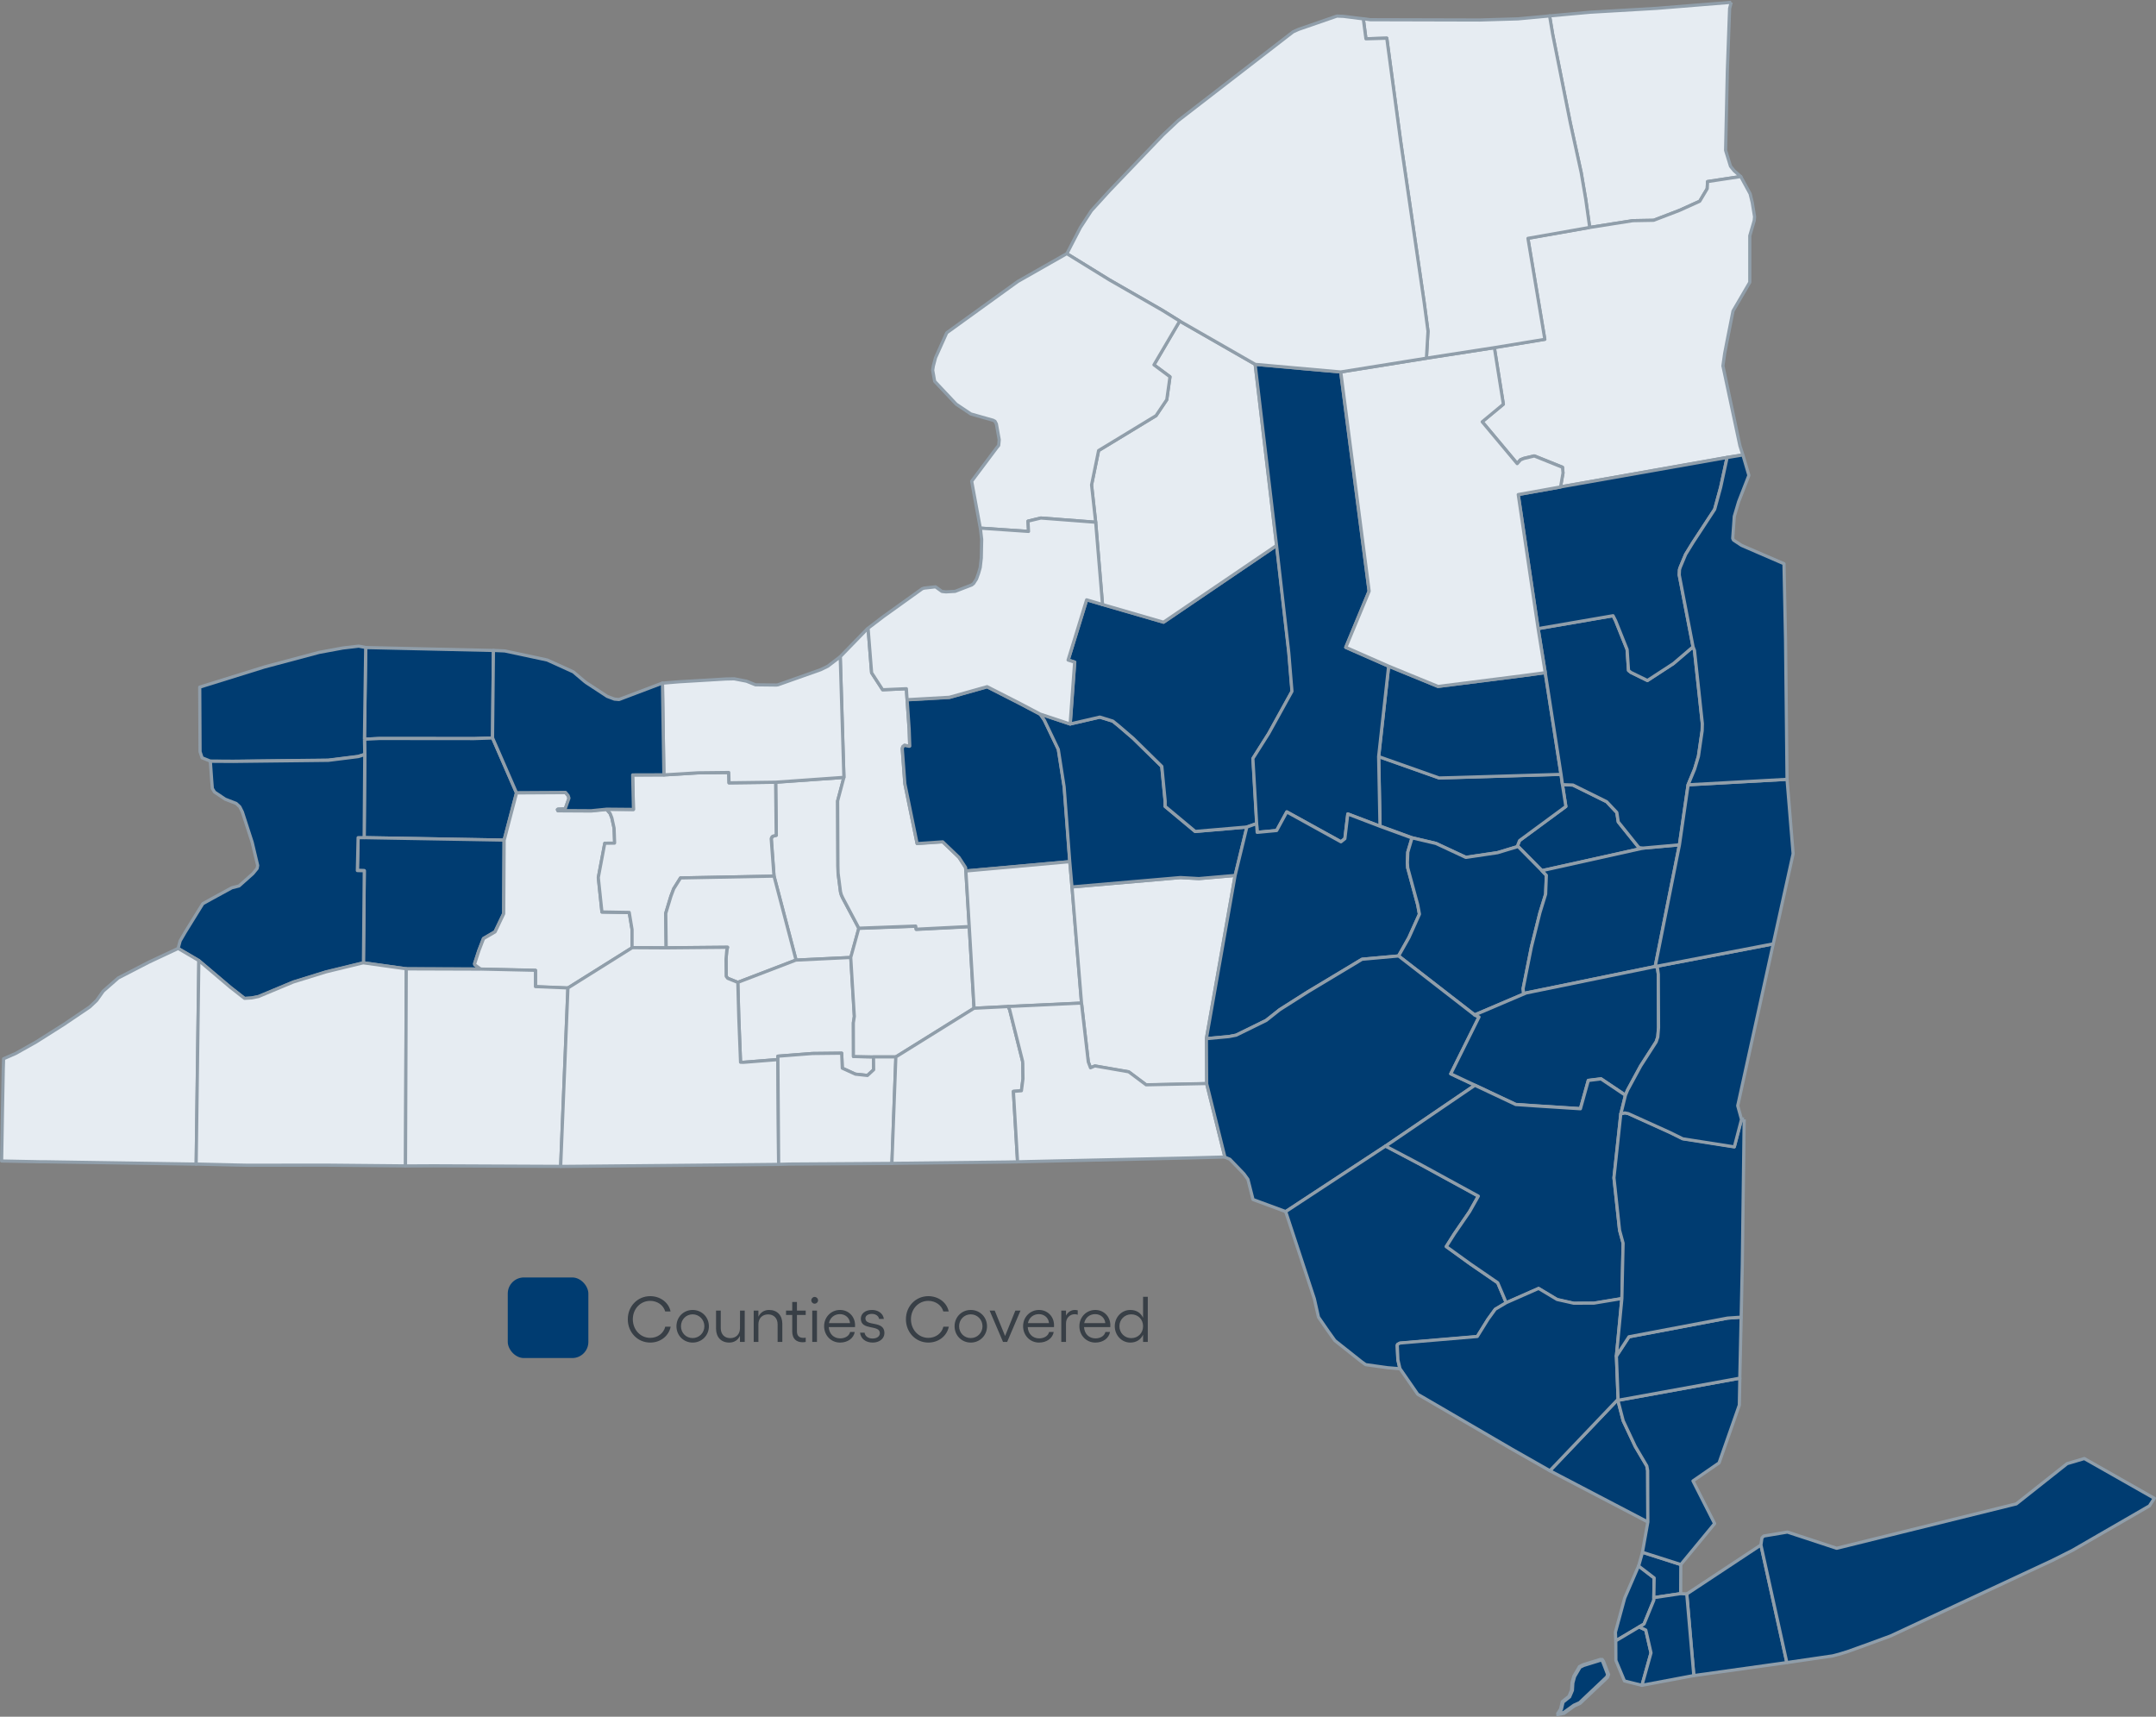 <?xml version="1.0" encoding="UTF-8"?> <svg xmlns="http://www.w3.org/2000/svg" width="535" height="426" viewBox="0 0 535 426" fill="none"><rect x="0" y="0" width="535" height="426" fill="#808080" stroke="none"/><g clip-path="url(#clip0_6807_10032)"><path d="M429.592 0.575L429.194 2.12L428.632 17.575L428.2 37.301L429.416 41.256L430.306 42.356L431.955 43.807L423.718 45.059L423.637 46.814L421.776 49.938L416.722 52.219L410.345 54.664L405.186 54.758L394.468 56.443L393.486 49.481L392.351 42.824L389.66 30.527L385.284 8.543L384.512 3.945L394.574 3.032L411.047 2.073L429.58 0.575" fill="#E6ECF2"></path><path d="M429.592 0.575L429.194 2.12L428.632 17.575L428.2 37.301L429.416 41.256L430.305 42.356L431.955 43.807L423.718 45.059L423.637 46.814L421.776 49.938L416.722 52.219L410.345 54.664L405.186 54.758L394.468 56.443L393.486 49.481L392.351 42.824L389.66 30.527L385.284 8.543L384.512 3.945L394.574 3.032L411.047 2.073L429.58 0.575" stroke="#909EAA" stroke-width="0.79" stroke-linejoin="round"></path><path d="M394.468 56.443L405.185 54.758L410.345 54.664L416.721 52.219L421.776 49.938L423.636 46.814L423.718 45.059L431.955 43.807L434.283 48.077L434.81 50.242L435.371 53.67L435.395 53.717L435.301 54.734L434.201 58.502V70.05L430.036 77.187L428.538 84.745L427.965 87.728L427.532 90.806L427.614 91.157L431.756 110.637L432.481 112.872L428.55 113.504L387.226 120.804L387.834 117.341L387.705 115.925L380.709 113.118L378.146 113.726L377.281 114.077L376.462 115.013L367.78 104.635L373.034 100.283L370.799 86.243L383.318 84.183L379.129 59.122L394.445 56.419" fill="#E6ECF2"></path><path d="M394.468 56.443L405.185 54.758L410.345 54.664L416.721 52.219L421.776 49.938L423.636 46.814L423.718 45.059L431.955 43.807L434.283 48.077L434.81 50.242L435.371 53.67L435.395 53.717L435.301 54.734L434.201 58.502V70.05L430.036 77.187L428.538 84.745L427.965 87.728L427.532 90.806L427.614 91.157L431.756 110.637L432.481 112.872L428.55 113.504L387.226 120.804L387.834 117.341L387.705 115.925L380.709 113.117L378.146 113.726L377.281 114.077L376.462 115.013L367.78 104.635L373.034 100.283L370.799 86.243L383.318 84.183L379.129 59.122L394.445 56.419" stroke="#909EAA" stroke-width="0.79" stroke-linejoin="round"></path><path d="M122.221 183.13L117.669 183.282L94.152 183.259L90.443 183.435L90.759 160.69L122.443 161.415L122.221 183.142" fill="#003C71"></path><path d="M122.221 183.13L117.669 183.282L94.152 183.259L90.443 183.435L90.759 160.69L122.443 161.415L122.221 183.142" stroke="#909EAA" stroke-width="0.79" stroke-linejoin="round"></path><path d="M122.22 183.13L128.152 196.76L125.087 208.472L90.373 207.864L90.525 187.19L90.455 183.434L94.164 183.259L117.681 183.282L122.232 183.13" fill="#003C71"></path><path d="M122.22 183.13L128.152 196.76L125.087 208.472L90.373 207.864L90.525 187.19L90.455 183.434L94.164 183.259L117.681 183.282L122.232 183.13" stroke="#909EAA" stroke-width="0.79" stroke-linejoin="round"></path><path d="M90.362 207.864L125.075 208.472L124.97 226.701L122.829 231.194L119.963 232.867L118.804 235.874L117.763 239.08L117.798 239.372L119.284 240.46L100.81 240.402L90.186 238.916L90.397 216.031L88.677 215.984L88.864 207.829H90.362" fill="#003C71"></path><path d="M90.362 207.864L125.075 208.472L124.97 226.701L122.829 231.194L119.963 232.867L118.804 235.874L117.763 239.08L117.798 239.372L119.284 240.46L100.81 240.402L90.186 238.916L90.397 216.031L88.677 215.984L88.864 207.829H90.362" stroke="#909EAA" stroke-width="0.79" stroke-linejoin="round"></path><path d="M128.152 196.761L140.332 196.691L140.976 197.475L141.186 198.118L140.32 200.575L140.215 200.762L138.437 200.832L138.32 200.938L138.437 201.207L146.697 201.254L150.546 200.868L151.412 201.897L151.833 202.974L152.395 205.536L152.523 209.139L152.5 209.256L150.078 209.28L148.475 217.797L149.376 226.338L156.15 226.455L156.864 230.714V235.195L140.929 245.187L132.891 244.86V240.811L119.307 240.507L117.821 239.419L117.786 239.127L118.827 235.921L119.986 232.914L122.852 231.241L124.993 226.748L125.099 208.519L128.164 196.808" fill="#E6ECF2"></path><path d="M128.152 196.761L140.332 196.691L140.976 197.475L141.186 198.118L140.32 200.575L140.215 200.762L138.437 200.832L138.32 200.938L138.437 201.207L146.697 201.254L150.546 200.868L151.412 201.897L151.833 202.974L152.395 205.536L152.523 209.139L152.5 209.256L150.078 209.28L148.475 217.797L149.376 226.338L156.15 226.455L156.864 230.714V235.195L140.929 245.187L132.891 244.86V240.811L119.307 240.507L117.821 239.419L117.786 239.127L118.827 235.921L119.986 232.914L122.852 231.241L124.993 226.748L125.099 208.519L128.164 196.808" stroke="#909EAA" stroke-width="0.79" stroke-linejoin="round"></path><path d="M387.718 194.713L390.315 194.806L398.68 198.937L401.208 201.628L401.559 203.944L406.449 210.04L406.847 210.367L407.725 210.461L382.616 216.054L376.673 210.028L376.591 209.759L377.059 208.577L388.548 200.118L387.706 194.713" fill="#003C71"></path><path d="M387.718 194.713L390.315 194.806L398.68 198.937L401.208 201.628L401.559 203.944L406.449 210.04L406.847 210.367L407.725 210.461L382.616 216.054L376.673 210.028L376.591 209.759L377.059 208.577L388.548 200.118L387.706 194.713" stroke="#909EAA" stroke-width="0.79" stroke-linejoin="round"></path><path d="M387.354 192.163L387.717 194.725L388.559 200.13L377.07 208.589L376.602 209.771L376.684 210.04L371.606 211.573L363.744 212.743L356.326 209.28L350.394 207.888L342.461 204.986L342.122 187.728L357.121 193.028L360.748 192.935L387.366 192.139" fill="#003C71"></path><path d="M387.354 192.163L387.717 194.725L388.559 200.13L377.07 208.589L376.602 209.771L376.684 210.04L371.606 211.573L363.744 212.743L356.326 209.28L350.394 207.888L342.461 204.986L342.122 187.728L357.121 193.028L360.748 192.935L387.366 192.139" stroke="#909EAA" stroke-width="0.79" stroke-linejoin="round"></path><path d="M344.591 165.312L356.829 170.331L377.784 167.675L383.435 166.914L387.354 192.163L360.737 192.959L357.11 193.052L342.11 187.752L344.591 165.312Z" fill="#003C71" stroke="#909EAA" stroke-width="0.79" stroke-linejoin="round"></path><path d="M209.42 192.899L207.853 198.808L207.923 214.919L207.97 216.721L208.566 221.354L208.765 222.091L209.128 222.887L213.129 230.398L211.14 237.605L197.545 238.26L192.081 217.434L191.402 208.109L191.59 207.688L191.788 207.524L192.643 207.279L192.502 194.116L209.455 192.911" fill="#E6ECF2"></path><path d="M209.42 192.899L207.853 198.808L207.923 214.919L207.97 216.721L208.566 221.354L208.765 222.091L209.128 222.887L213.129 230.398L211.14 237.605L197.545 238.26L192.081 217.434L191.402 208.109L191.59 207.688L191.788 207.524L192.643 207.279L192.502 194.116L209.455 192.911" stroke="#909EAA" stroke-width="0.79" stroke-linejoin="round"></path><path d="M192.468 194.105L192.608 207.267L191.754 207.513L191.555 207.677L191.368 208.098L192.058 217.423L168.845 217.867L167.16 220.558L166.47 222.395L165.183 226.654L165.288 235.207L156.841 235.16V230.679L156.139 226.42L149.365 226.303L148.464 217.762L150.067 209.244L152.489 209.221L152.512 209.104L152.383 205.5L151.822 202.938L151.401 201.862L150.535 200.832L157.18 200.891L156.981 192.326L164.727 192.303L173.186 191.788L180.826 191.706L180.896 194.268L192.444 194.116" fill="#E6ECF2"></path><path d="M192.468 194.105L192.608 207.267L191.754 207.513L191.555 207.677L191.368 208.098L192.058 217.423L168.845 217.867L167.16 220.558L166.47 222.395L165.183 226.654L165.288 235.207L156.841 235.16V230.679L156.139 226.42L149.365 226.303L148.464 217.762L150.067 209.244L152.489 209.221L152.512 209.104L152.383 205.5L151.822 202.938L151.401 201.862L150.535 200.832L157.18 200.891L156.981 192.326L164.727 192.303L173.186 191.788L180.826 191.706L180.896 194.268L192.444 194.116" stroke="#909EAA" stroke-width="0.79" stroke-linejoin="round"></path><path d="M192.07 217.411L197.534 238.237L183.096 243.771L180.581 242.754L180.206 242.25L180.171 237.968L180.359 235.815L180.546 235.055L165.312 235.195L165.207 226.643L166.494 222.384L167.184 220.547L168.869 217.856L192.082 217.411" fill="#E6ECF2"></path><path d="M192.07 217.411L197.534 238.237L183.096 243.771L180.581 242.754L180.206 242.25L180.171 237.968L180.359 235.815L180.546 235.055L165.312 235.195L165.207 226.643L166.494 222.384L167.184 220.547L168.869 217.856L192.082 217.411" stroke="#909EAA" stroke-width="0.79" stroke-linejoin="round"></path><path d="M197.533 238.249L211.129 237.594L211.515 244.041L212.018 252.231L211.772 253.845L211.796 262.176L216.757 262.269L216.792 265.452L215.247 266.879L212.264 266.551L209.011 265.065L208.859 261.345L201.582 261.427L193.017 262.094V262.924L184.5 263.603H183.763L183.33 252.617L183.084 243.771L197.522 238.237" fill="#E6ECF2"></path><path d="M197.533 238.249L211.129 237.594L211.515 244.041L212.018 252.231L211.772 253.845L211.796 262.176L216.757 262.269L216.792 265.452L215.247 266.879L212.264 266.551L209.011 265.065L208.859 261.345L201.582 261.427L193.017 262.094V262.924L184.5 263.603H183.763L183.33 252.617L183.084 243.771L197.522 238.237" stroke="#909EAA" stroke-width="0.79" stroke-linejoin="round"></path><path d="M213.118 230.375L227.228 229.849L227.345 230.633L240.508 229.966L241.701 250.195L222.302 262.269H216.733L211.772 262.164L211.749 253.834L211.995 252.219L211.492 244.029L211.105 237.582L213.094 230.375" fill="#E6ECF2"></path><path d="M213.118 230.375L227.228 229.849L227.345 230.633L240.508 229.966L241.701 250.195L222.302 262.269H216.733L211.772 262.164L211.749 253.834L211.995 252.219L211.492 244.029L211.105 237.582L213.094 230.375" stroke="#909EAA" stroke-width="0.79" stroke-linejoin="round"></path><path d="M215.412 155.893L216.289 166.949L219.027 171.161L224.912 170.904L225.088 173.63L225.602 181.071L225.743 185.108L225.626 185.166L224.444 184.932L224.011 185.271L223.883 185.751L224.526 194.433L227.568 209.292L233.921 208.859L237.958 212.72L239.596 215.235L239.666 216.078L240.508 229.919L227.346 230.585L227.229 229.802L213.119 230.328L209.129 222.817L208.766 222.021L208.567 221.284L207.971 216.663L207.924 214.861L207.854 198.75L209.421 192.853L208.509 162.948L215.412 155.846" fill="#E6ECF2"></path><path d="M215.412 155.893L216.289 166.949L219.027 171.161L224.912 170.904L225.088 173.63L225.602 181.071L225.743 185.108L225.626 185.166L224.444 184.932L224.011 185.271L223.883 185.751L224.526 194.433L227.568 209.291L233.921 208.859L237.958 212.72L239.596 215.235L239.666 216.078L240.508 229.919L227.346 230.585L227.229 229.802L213.119 230.328L209.129 222.817L208.766 222.021L208.567 221.284L207.971 216.663L207.924 214.861L207.854 198.75L209.421 192.853L208.509 162.948L215.412 155.846" stroke="#909EAA" stroke-width="0.79" stroke-linejoin="round"></path><path d="M258.116 177.187L259.146 178.684L262.632 185.962L264.083 195.263L265.475 213.808L239.677 216.124L239.607 215.282L237.969 212.766L233.932 208.905L227.579 209.338L224.537 194.479L223.894 185.786L224.022 185.307L224.455 184.967L225.637 185.201L225.754 185.143L225.613 181.106L225.099 173.665L235.594 173.08L244.954 170.448L252.722 174.402L258.116 177.245" fill="#003C71"></path><path d="M258.116 177.187L259.146 178.684L262.632 185.962L264.083 195.263L265.475 213.808L239.677 216.124L239.607 215.282L237.969 212.766L233.932 208.905L227.579 209.338L224.537 194.479L223.894 185.786L224.022 185.307L224.455 184.967L225.637 185.201L225.754 185.143L225.613 181.106L225.099 173.665L235.594 173.08L244.954 170.448L252.722 174.402L258.116 177.245" stroke="#909EAA" stroke-width="0.79" stroke-linejoin="round"></path><path d="M265.464 213.819L266.013 220.102L268.377 248.931L250.16 249.785L241.713 250.206L240.519 229.977L239.677 216.136L265.475 213.819" fill="#E6ECF2"></path><path d="M265.464 213.819L266.013 220.102L268.377 248.931L250.16 249.785L241.713 250.206L240.519 229.977L239.677 216.136L265.475 213.819" stroke="#909EAA" stroke-width="0.79" stroke-linejoin="round"></path><path d="M266.002 220.102L292.935 217.774L297.498 218.031L306.507 217.247L299.37 257.741L299.441 268.914L291.578 269.078L284.418 269.23L280.1 266.001L271.7 264.538L270.612 264.995L270.062 263.532L268.377 248.942L266.014 220.114" fill="#E6ECF2"></path><path d="M266.002 220.102L292.935 217.774L297.498 218.031L306.507 217.247L299.37 257.741L299.441 268.914L291.578 269.078L284.418 269.23L280.1 266.001L271.7 264.538L270.612 264.995L270.062 263.532L268.377 248.942L266.014 220.114" stroke="#909EAA" stroke-width="0.79" stroke-linejoin="round"></path><path d="M258.116 177.187L265.557 179.655L272.905 177.959L276.122 178.953L277.527 180.088L281.165 183.212L288.279 190.197L289.109 198.785V200.119L296.574 206.331L309.421 205.232L306.507 217.236L297.498 218.02L292.935 217.762L266.002 220.091L265.452 213.808L264.06 195.263L262.609 185.962L259.134 178.684L258.104 177.198" fill="#003C71"></path><path d="M258.116 177.187L265.557 179.655L272.905 177.959L276.122 178.953L277.527 180.088L281.165 183.212L288.279 190.197L289.109 198.785V200.119L296.574 206.331L309.421 205.232L306.507 217.236L297.498 218.02L292.935 217.762L266.002 220.091L265.452 213.808L264.06 195.263L262.609 185.962L259.134 178.684L258.104 177.198" stroke="#909EAA" stroke-width="0.79" stroke-linejoin="round"></path><path d="M316.804 135.359L319.834 161.918L320.63 171.559L314.85 182.019L310.93 188.22L311.866 204.366L309.445 205.22L296.586 206.32L289.133 200.107V198.773L288.303 190.185L281.189 183.2L277.55 180.077L276.146 178.942L272.929 177.947L265.581 179.644L266.704 164.293L265.078 163.767L269.676 148.826L273.619 149.996L288.747 154.383L316.827 135.324" fill="#003C71"></path><path d="M316.804 135.359L319.834 161.918L320.63 171.559L314.85 182.019L310.93 188.22L311.866 204.366L309.445 205.22L296.586 206.32L289.133 200.107V198.773L288.303 190.185L281.189 183.2L277.55 180.077L276.146 178.942L272.929 177.947L265.581 179.644L266.704 164.293L265.078 163.767L269.676 148.826L273.619 149.996L288.747 154.383L316.827 135.324" stroke="#909EAA" stroke-width="0.79" stroke-linejoin="round"></path><path d="M292.725 79.667L311.48 90.419L316.792 135.347L288.712 154.407L273.584 150.019L271.887 129.591L270.857 120.336L272.601 111.807L286.851 103.149L289.519 99.183L290.315 93.497L286.337 90.537L292.725 79.667Z" fill="#E6ECF2"></path><path d="M292.725 79.667L311.48 90.419L316.792 135.347L288.712 154.407L273.584 150.019L271.887 129.591L270.857 120.336L272.601 111.807L286.851 103.149L289.519 99.183L290.315 93.497L286.337 90.537L292.725 79.667" stroke="#909EAA" stroke-width="0.79" stroke-linejoin="round"></path><path d="M311.48 90.42L332.68 92.304L339.723 146.697L333.932 160.643L344.579 165.323L342.098 187.764L342.438 205.021L334.458 201.979L333.733 208.11L332.762 208.882L319.319 201.465L316.803 206.086L311.971 206.542L311.831 204.366L310.895 188.22L314.814 182.019L320.594 171.559L319.798 161.919L316.768 135.36L311.456 90.432" fill="#003C71"></path><path d="M311.48 90.42L332.68 92.304L339.723 146.697L333.932 160.643L344.579 165.323L342.098 187.764L342.438 205.021L334.458 201.979L333.733 208.11L332.762 208.882L319.319 201.465L316.803 206.086L311.971 206.542L311.831 204.366L310.895 188.22L314.814 182.019L320.594 171.559L319.798 161.919L316.768 135.36L311.456 90.432" stroke="#909EAA" stroke-width="0.79" stroke-linejoin="round"></path><path d="M350.383 207.911L349.33 211.456L349.225 214.053L349.307 215.34L351.787 224.513L352.22 226.853L349.599 232.68L347.037 237.219L337.981 238.038L324.456 246.17L317.565 250.545L314.195 253.213L306.742 256.875L304.929 257.226L299.348 257.741L306.485 217.247L309.398 205.231L311.82 204.377L311.96 206.553L316.792 206.097L319.308 201.476L332.751 208.893L333.722 208.121L334.448 201.99L342.427 205.032L350.36 207.934" fill="#003C71"></path><path d="M350.383 207.911L349.33 211.456L349.225 214.053L349.307 215.34L351.787 224.513L352.22 226.853L349.599 232.68L347.037 237.219L337.981 238.038L324.456 246.17L317.565 250.545L314.195 253.213L306.742 256.875L304.929 257.226L299.348 257.741L306.485 217.247L309.398 205.231L311.82 204.377L311.96 206.553L316.792 206.097L319.308 201.476L332.751 208.893L333.722 208.121L334.448 201.99L342.427 205.032L350.36 207.934" stroke="#909EAA" stroke-width="0.79" stroke-linejoin="round"></path><path d="M376.684 210.041L382.628 216.066L383.727 217.213L383.552 221.893L382.136 226.502L380.018 235.02L377.959 245.351L378.088 246.533L378.708 246.404L365.92 251.856L347.048 237.22L349.61 232.68L352.231 226.853L351.798 224.513L349.318 215.341L349.236 214.054L349.341 211.456L350.394 207.911L356.326 209.303L363.744 212.767L371.606 211.597L376.684 210.064" fill="#003C71"></path><path d="M376.684 210.041L382.628 216.066L383.727 217.213L383.552 221.893L382.136 226.502L380.018 235.02L377.959 245.351L378.088 246.533L378.708 246.404L365.92 251.856L347.048 237.22L349.61 232.68L352.231 226.853L351.798 224.513L349.318 215.341L349.236 214.054L349.341 211.456L350.394 207.911L356.326 209.303L363.744 212.767L371.606 211.597L376.684 210.064" stroke="#909EAA" stroke-width="0.79" stroke-linejoin="round"></path><path d="M407.724 210.462L416.733 209.643L410.719 239.84L378.696 246.392L378.076 246.521L377.947 245.339L380.006 235.008L382.124 226.491L383.54 221.881L383.715 217.201L382.616 216.054L407.724 210.462Z" fill="#003C71"></path><path d="M407.724 210.462L416.733 209.643L410.719 239.84L378.696 246.392L378.076 246.521L377.947 245.339L380.006 235.008L382.124 226.491L383.54 221.881L383.715 217.201L382.616 216.054L407.724 210.462" stroke="#909EAA" stroke-width="0.79" stroke-linejoin="round"></path><path d="M381.668 155.986L400.271 152.781L400.891 153.997L403.758 161.158L404.109 166.364L404.694 166.844L408.8 168.856L415.247 164.656L420.114 160.491L420.465 161.392L422.419 179.562L422.372 181.34L421.448 187.67L420.5 190.841L418.886 194.737L416.733 209.643L407.724 210.45L406.846 210.368L406.449 210.04L401.558 203.945L401.207 201.616L398.68 198.937L390.326 194.807L387.729 194.713L387.366 192.151L383.446 166.902L381.68 155.975" fill="#003C71"></path><path d="M381.668 155.986L400.271 152.781L400.891 153.997L403.758 161.158L404.109 166.364L404.694 166.844L408.8 168.856L415.247 164.656L420.114 160.491L420.465 161.392L422.419 179.562L422.372 181.34L421.448 187.67L420.5 190.841L418.886 194.737L416.733 209.643L407.724 210.45L406.846 210.368L406.449 210.04L401.558 203.945L401.207 201.616L398.68 198.937L390.326 194.807L387.729 194.713L387.366 192.151L383.446 166.902L381.68 155.975" stroke="#909EAA" stroke-width="0.79" stroke-linejoin="round"></path><path d="M387.237 120.828L428.561 113.527L426.959 120.945L425.473 126.397L420.067 134.646L418.265 137.583L416.932 140.777L416.744 141.373L416.686 142.684L420.114 160.503L415.247 164.668L408.8 168.868L404.693 166.856L404.108 166.376L403.757 161.17L400.891 154.009L400.271 152.793L381.668 155.998L376.73 122.724L387.237 120.84" fill="#003C71"></path><path d="M387.237 120.828L428.561 113.527L426.959 120.945L425.473 126.397L420.067 134.646L418.265 137.583L416.932 140.777L416.744 141.373L416.686 142.684L420.114 160.503L415.247 164.668L408.8 168.868L404.693 166.856L404.108 166.376L403.757 161.17L400.891 154.009L400.271 152.793L381.668 155.998L376.73 122.724L387.237 120.84" stroke="#909EAA" stroke-width="0.79" stroke-linejoin="round"></path><path d="M370.823 86.277L373.057 100.317L367.804 104.67L376.485 115.048L377.304 114.112L378.17 113.761L380.733 113.152L387.729 115.96L387.858 117.376L387.249 120.839L376.743 122.723L381.68 155.998L383.447 166.925L377.796 167.686L356.841 170.342L344.603 165.323L333.956 160.643L339.747 146.696L332.704 92.303L353.975 88.886L370.834 86.277" fill="#E6ECF2"></path><path d="M370.823 86.277L373.057 100.317L367.804 104.67L376.485 115.048L377.304 114.112L378.17 113.761L380.733 113.152L387.729 115.96L387.858 117.376L387.249 120.839L376.743 122.723L381.68 155.998L383.447 166.925L377.796 167.686L356.841 170.342L344.603 165.323L333.956 160.643L339.747 146.696L332.704 92.303L353.975 88.886L370.834 86.277" stroke="#909EAA" stroke-width="0.79" stroke-linejoin="round"></path><path d="M394.469 56.442L379.153 59.145L383.342 84.206L370.823 86.266L353.963 88.875L354.349 82.182L353.366 74.799L347.587 35.218L344.123 9.467L338.952 9.619L338.297 4.646L340.005 4.892L367.137 4.962L376.673 4.681L383.74 4.026L384.524 3.933L385.296 8.531L389.672 30.515L392.363 42.812L393.497 49.469L394.48 56.431" fill="#E6ECF2"></path><path d="M394.469 56.442L379.153 59.145L383.342 84.206L370.823 86.266L353.963 88.875L354.349 82.182L353.366 74.799L347.587 35.218L344.123 9.467L338.952 9.619L338.297 4.646L340.005 4.892L367.137 4.962L376.673 4.681L383.74 4.026L384.524 3.933L385.296 8.531L389.672 30.515L392.363 42.812L393.497 49.469L394.48 56.431" stroke="#909EAA" stroke-width="0.79" stroke-linejoin="round"></path><path d="M338.296 4.658L338.951 9.631L344.123 9.479L347.586 35.23L353.366 74.811L354.349 82.194L353.962 88.886L332.692 92.303L311.491 90.419L292.736 79.667L288.314 76.929L275.233 69.418L264.738 62.947L268.073 56.489L270.822 52.277L275.292 47.363L288.595 33.475L292.362 29.93L320.875 7.899L322.22 7.291L331.756 3.991L333.406 4.061L338.296 4.682" fill="#E6ECF2"></path><path d="M338.296 4.658L338.951 9.631L344.123 9.479L347.586 35.23L353.366 74.811L354.349 82.194L353.962 88.886L332.692 92.303L311.491 90.419L292.736 79.667L288.314 76.929L275.233 69.418L264.738 62.947L268.073 56.489L270.822 52.277L275.292 47.363L288.595 33.475L292.362 29.93L320.875 7.899L322.22 7.291L331.756 3.991L333.406 4.061L338.296 4.682" stroke="#909EAA" stroke-width="0.79" stroke-linejoin="round"></path><path d="M264.739 62.948L275.234 69.418L288.314 76.93L292.737 79.668L286.349 90.537L290.327 93.497L289.531 99.183L286.863 103.149L272.613 111.807L270.869 120.337L271.887 129.591L258.292 128.55L255.098 129.322L255.238 131.873L243.257 131.054L241.116 119.424L247.434 110.988L247.82 110.532L247.949 109.128L247.247 105.209L246.908 104.542L246.416 104.284L240.917 102.728L237.279 100.295L231.932 94.62L231.44 91.871L231.604 90.806L232.142 88.77L234.927 82.581L252.559 69.851L264.739 62.925" fill="#E6ECF2"></path><path d="M264.739 62.948L275.234 69.418L288.314 76.93L292.737 79.668L286.349 90.537L290.327 93.497L289.531 99.183L286.863 103.149L272.613 111.807L270.869 120.337L271.887 129.591L258.292 128.55L255.098 129.322L255.238 131.873L243.257 131.054L241.116 119.424L247.434 110.988L247.82 110.532L247.949 109.128L247.247 105.209L246.908 104.542L246.416 104.284L240.917 102.728L237.279 100.295L231.932 94.62L231.44 91.871L231.604 90.806L232.142 88.77L234.927 82.581L252.559 69.851L264.739 62.925" stroke="#909EAA" stroke-width="0.79" stroke-linejoin="round"></path><path d="M243.245 131.054L255.226 131.873L255.086 129.322L258.28 128.55L271.887 129.591L273.584 150.019L269.641 148.849L265.043 163.79L266.669 164.317L265.546 179.667L258.104 177.198L252.711 174.355L244.942 170.401L235.582 173.033L225.087 173.63L224.912 170.904L219.026 171.161L216.289 166.949L215.411 155.893L219.155 153.038L228.854 146.088L229.322 145.936L232.142 145.62L233.745 146.767L234.728 146.872L237.009 146.743L241.139 145.152L241.607 144.778L242.321 143.654L242.836 142.227L243.234 140.835L243.503 138.436L243.596 133.838L243.269 131.054" fill="#E6ECF2"></path><path d="M243.245 131.054L255.226 131.873L255.086 129.322L258.28 128.55L271.887 129.591L273.584 150.019L269.641 148.849L265.043 163.79L266.669 164.317L265.546 179.667L258.104 177.198L252.711 174.355L244.942 170.401L235.582 173.033L225.087 173.63L224.912 170.904L219.026 171.161L216.289 166.949L215.411 155.893L219.155 153.038L228.854 146.088L229.322 145.936L232.142 145.62L233.745 146.767L234.728 146.872L237.009 146.743L241.139 145.152L241.607 144.778L242.321 143.654L242.836 142.227L243.234 140.835L243.503 138.436L243.596 133.838L243.269 131.054" stroke="#909EAA" stroke-width="0.79" stroke-linejoin="round"></path><path d="M208.497 162.995L209.409 192.9L192.456 194.105L180.908 194.257L180.838 191.695L173.198 191.777L164.739 192.292L164.388 169.524L168.471 169.184L180.042 168.494L182.183 168.447L185.225 169.032L187.472 169.933L192.608 169.992L193.018 169.945L203.63 166.189L205.396 165.335L208.508 162.96" fill="#E6ECF2"></path><path d="M208.497 162.995L209.409 192.9L192.456 194.105L180.908 194.257L180.838 191.695L173.198 191.777L164.739 192.292L164.388 169.524L168.471 169.184L180.042 168.494L182.183 168.447L185.225 169.032L187.472 169.933L192.608 169.992L193.018 169.945L203.63 166.189L205.396 165.335L208.508 162.96" stroke="#909EAA" stroke-width="0.79" stroke-linejoin="round"></path><path d="M122.221 183.13L122.443 161.403L125.263 161.532L135.781 163.778L142.275 166.727L145.059 169.09L145.492 169.418L150.675 172.811L152.477 173.489L153.612 173.583L164.387 169.5L164.738 192.268L156.993 192.291L157.192 200.856L150.546 200.797L146.697 201.183L138.437 201.137L138.32 200.867L138.449 200.762L140.215 200.692L140.321 200.505L141.186 198.059L140.976 197.416L140.332 196.632L128.153 196.702L122.221 183.083" fill="#003C71"></path><path d="M122.221 183.13L122.443 161.403L125.263 161.532L135.781 163.778L142.275 166.727L145.059 169.09L145.492 169.418L150.675 172.811L152.477 173.489L153.612 173.583L164.387 169.5L164.738 192.268L156.993 192.291L157.192 200.856L150.546 200.797L146.697 201.183L138.437 201.137L138.32 200.867L138.449 200.762L140.215 200.692L140.321 200.505L141.186 198.059L140.976 197.416L140.332 196.632L128.153 196.702L122.221 183.083" stroke="#909EAA" stroke-width="0.79" stroke-linejoin="round"></path><path d="M90.443 183.434L90.513 187.19L88.852 187.705L81.469 188.629L57.835 188.898L52.184 188.863L50.148 188.044L49.645 186.547L49.563 170.506L65.616 165.51L79.165 161.895L85.05 160.807L89.016 160.339L89.437 160.421L90.748 160.678L90.432 183.423" fill="#003C71"></path><path d="M90.443 183.434L90.513 187.19L88.852 187.705L81.469 188.629L57.835 188.898L52.184 188.863L50.148 188.044L49.645 186.547L49.563 170.506L65.616 165.51L79.165 161.895L85.05 160.807L89.016 160.339L89.437 160.421L90.748 160.678L90.432 183.423" stroke="#909EAA" stroke-width="0.79" stroke-linejoin="round"></path><path d="M90.514 187.19L90.362 207.864H88.864L88.677 216.031L90.397 216.077L90.186 238.963L80.896 241.221L72.776 243.736L64.142 247.34L62.387 247.691L60.679 247.796L57.134 245.012L49.341 238.401L44.193 235.382L44.697 233.487L45.983 231.276L50.324 224.256L52.407 223.097L57.531 220.301L59.322 219.845L62.75 216.791L63.803 215.504L63.943 214.767L62.574 208.999L60.141 201.488L59.497 200.201L58.608 199.37L55.882 198.317L53.237 196.55L52.688 195.649L52.524 193.555L52.196 188.91L57.847 188.945L81.481 188.676L88.864 187.752L90.525 187.237" fill="#003C71"></path><path d="M90.514 187.19L90.362 207.864H88.864L88.677 216.031L90.397 216.077L90.186 238.963L80.896 241.221L72.776 243.736L64.142 247.34L62.387 247.691L60.679 247.796L57.134 245.012L49.341 238.401L44.193 235.382L44.697 233.487L45.983 231.276L50.324 224.256L52.407 223.097L57.531 220.301L59.322 219.845L62.75 216.791L63.803 215.504L63.943 214.767L62.574 208.999L60.141 201.488L59.497 200.201L58.608 199.37L55.882 198.317L53.237 196.55L52.688 195.649L52.524 193.555L52.196 188.91L57.847 188.945L81.481 188.676L88.864 187.752L90.525 187.237" stroke="#909EAA" stroke-width="0.79" stroke-linejoin="round"></path><path d="M49.353 238.366L48.686 288.875L10.848 288.29H9.784L0.4 288.103L0.611 275.713L0.81 265.229L0.892 262.726L3.934 261.392L8.953 258.572L15.833 254.22L22.279 249.867L23.976 248.264L25.614 245.948L29.334 242.684L36.904 238.776L44.205 235.348L49.353 238.366Z" fill="#E6ECF2"></path><path d="M49.353 238.366L48.686 288.875L10.848 288.29H9.784L0.4 288.103L0.611 275.713L0.81 265.229L0.892 262.726L3.934 261.392L8.953 258.572L15.833 254.22L22.279 249.867L23.976 248.264L25.614 245.948L29.334 242.684L36.904 238.776L44.205 235.348L49.353 238.366" stroke="#909EAA" stroke-width="0.79" stroke-linejoin="round"></path><path d="M90.198 238.928L100.822 240.414L100.634 289.32L80.709 289.132L61.533 289.156L58.491 289.097L48.675 288.863L49.342 238.354L57.134 244.965L60.679 247.738L62.387 247.632L64.142 247.281L72.777 243.678L80.897 241.162L90.186 238.904" fill="#E6ECF2"></path><path d="M90.198 238.928L100.822 240.414L100.634 289.32L80.709 289.132L61.533 289.156L58.491 289.097L48.675 288.863L49.342 238.354L57.134 244.965L60.679 247.738L62.387 247.632L64.142 247.281L72.777 243.678L80.897 241.162L90.186 238.904" stroke="#909EAA" stroke-width="0.79" stroke-linejoin="round"></path><path d="M119.296 240.472L132.868 240.776V244.824L140.918 245.152L139.116 289.436L107.62 289.296L100.623 289.331L100.81 240.425L119.285 240.483" fill="#E6ECF2"></path><path d="M119.296 240.472L132.868 240.776V244.824L140.918 245.152L139.116 289.436L107.62 289.296L100.623 289.331L100.81 240.425L119.285 240.483" stroke="#909EAA" stroke-width="0.79" stroke-linejoin="round"></path><path d="M156.852 235.16L165.3 235.207L180.533 235.067L180.346 235.827L180.159 237.98L180.194 242.262L180.568 242.765L183.084 243.783L183.33 252.628L183.762 263.591L184.5 263.615L193.017 262.936L193.204 288.945L148.803 289.366L139.127 289.448L140.929 245.164L156.864 235.172" fill="#E6ECF2"></path><path d="M156.852 235.16L165.3 235.207L180.533 235.067L180.346 235.827L180.159 237.98L180.194 242.262L180.568 242.765L183.084 243.783L183.33 252.628L183.762 263.591L184.5 263.615L193.017 262.936L193.204 288.945L148.803 289.366L139.127 289.448L140.929 245.164L156.864 235.172" stroke="#909EAA" stroke-width="0.79" stroke-linejoin="round"></path><path d="M222.314 262.281L221.332 288.699L195.884 288.863L193.216 288.933L193.029 262.924V262.094L201.582 261.427L208.859 261.345L209.011 265.065L212.264 266.551L215.248 266.879L216.792 265.451L216.757 262.269H222.326" fill="#E6ECF2"></path><path d="M222.314 262.281L221.332 288.699L195.884 288.863L193.216 288.933L193.029 262.924V262.094L201.582 261.427L208.859 261.345L209.011 265.065L212.264 266.551L215.248 266.879L216.792 265.451L216.757 262.269H222.326" stroke="#909EAA" stroke-width="0.79" stroke-linejoin="round"></path><path d="M250.148 249.773L250.534 250.546L253.752 263.369L253.799 263.977L253.845 267.71L253.459 270.681L251.47 270.833L252.5 288.313L249.68 288.36L221.319 288.688L222.302 262.269L241.701 250.195L250.148 249.773Z" fill="#E6ECF2" stroke="#909EAA" stroke-width="0.79" stroke-linejoin="round"></path><path d="M268.365 248.919L270.05 263.509L270.6 264.971L271.688 264.503L280.089 265.966L284.406 269.195L291.566 269.043L299.429 268.879L303.957 287.108L295.427 287.342L252.5 288.301L251.471 270.821L253.46 270.669L253.846 267.697L253.799 263.965L253.752 263.357L250.535 250.534L250.148 249.761L268.365 248.907" fill="#E6ECF2"></path><path d="M268.365 248.919L270.05 263.509L270.6 264.971L271.688 264.503L280.089 265.966L284.406 269.195L291.566 269.043L299.429 268.879L303.957 287.108L295.427 287.342L252.5 288.301L251.471 270.821L253.46 270.669L253.846 267.697L253.799 263.965L253.752 263.357L250.535 250.534L250.148 249.761L268.365 248.907" stroke="#909EAA" stroke-width="0.79" stroke-linejoin="round"></path><path d="M347.049 237.22L365.921 251.856L367.009 252.36L360 266.47L365.991 269.289L343.831 284.382L319.05 300.657L310.931 297.662L309.667 292.666L308.673 291.285L305.186 287.67L303.957 287.144L299.43 268.915L299.359 257.742L304.94 257.227L306.754 256.876L314.207 253.214L317.576 250.546L324.468 246.17L337.993 238.039L347.049 237.22Z" fill="#003C71"></path><path d="M347.049 237.22L365.921 251.856L367.009 252.36L360 266.47L365.991 269.289L343.831 284.382L319.05 300.657L310.931 297.662L309.667 292.666L308.673 291.285L305.186 287.67L303.957 287.144L299.43 268.915L299.359 257.742L304.94 257.227L306.754 256.876L314.207 253.214L317.576 250.546L324.468 246.17L337.993 238.039L347.049 237.22" stroke="#909EAA" stroke-width="0.79" stroke-linejoin="round"></path><path d="M319.05 300.657L343.83 284.382L352.652 289.038L366.844 296.796L364.668 300.657L360.889 306.167L358.888 309.326L364.855 313.644L371.653 318.312L373.771 323.296L371.033 324.922L369.219 327.426L366.564 331.697L347.375 333.323L346.814 333.627L346.709 333.849L346.872 337.476L347.375 339.653L344.31 339.395L338.881 338.635L337.805 337.863L331.253 332.668L329.556 330.293L327.17 326.841L326.152 322.302L319.05 300.692" fill="#003C71"></path><path d="M319.05 300.657L343.83 284.382L352.652 289.038L366.844 296.796L364.668 300.657L360.889 306.167L358.888 309.326L364.855 313.644L371.653 318.312L373.771 323.296L371.033 324.922L369.219 327.426L366.564 331.697L347.375 333.323L346.814 333.627L346.709 333.849L346.872 337.476L347.375 339.653L344.31 339.395L338.881 338.635L337.805 337.863L331.253 332.668L329.556 330.293L327.17 326.841L326.152 322.302L319.05 300.692" stroke="#909EAA" stroke-width="0.79" stroke-linejoin="round"></path><path d="M410.731 239.852L411.082 239.922L411.281 240.121L411.503 241.724L411.562 254.945L411.375 257.285L410.965 258.501L407.116 264.492L403.875 270.47L403.337 271.757L397.288 267.698L394.129 268.084L392.175 275.104L381.399 274.425L376.123 274.062L365.99 269.289L360 266.469L367.008 252.359L365.92 251.856L378.708 246.404L410.731 239.852Z" fill="#003C71" stroke="#909EAA" stroke-width="0.79" stroke-linejoin="round"></path><path d="M410.392 396.456V397.088L407.958 403.02L406.753 403.722L400.95 407.174L400.856 405.033L403.161 396.55L406.601 388.594L410.462 391.554L410.38 396.445" fill="#003C71"></path><path d="M410.392 396.456V397.088L407.958 403.02L406.753 403.722L400.95 407.174L400.856 405.033L403.161 396.55L406.601 388.594L410.462 391.554L410.38 396.445" stroke="#909EAA" stroke-width="0.79" stroke-linejoin="round"></path><path d="M402.213 276.356L400.505 292.292L401.897 305.302L402.775 308.52L402.47 322.267L395.544 323.414L390.501 323.437L386.371 322.513L381.785 319.763L373.77 323.297L371.653 318.313L364.855 313.644L358.888 309.339L360.889 306.18L364.668 300.681L366.844 296.82L352.652 289.063L343.83 284.406L365.99 269.313L376.122 274.087L381.399 274.449L392.174 275.14L394.128 268.12L397.287 267.733L403.336 271.793L402.213 276.391" fill="#003C71"></path><path d="M402.213 276.356L400.505 292.292L401.897 305.302L402.775 308.52L402.47 322.267L395.544 323.414L390.501 323.437L386.371 322.513L381.785 319.763L373.77 323.297L371.653 318.313L364.855 313.644L358.888 309.339L360.889 306.18L364.668 300.681L366.844 296.82L352.652 289.063L343.83 284.406L365.99 269.313L376.122 274.087L381.399 274.449L392.174 275.14L394.128 268.12L397.287 267.733L403.336 271.793L402.213 276.391" stroke="#909EAA" stroke-width="0.79" stroke-linejoin="round"></path><path d="M407.56 385.189L417.084 388.231L417.049 395.462L410.391 396.456L410.473 391.566L406.612 388.606L407.572 385.201" fill="#003C71"></path><path d="M407.56 385.189L417.084 388.231L417.049 395.462L410.391 396.456L410.473 391.566L406.612 388.606L407.572 385.201" stroke="#909EAA" stroke-width="0.79" stroke-linejoin="round"></path><path d="M400.95 407.173L406.753 403.722L408.391 404.506L409.69 410.168L407.444 418.218L403.103 417.13L400.974 412.04L400.95 407.197" fill="#003C71"></path><path d="M400.95 407.173L406.753 403.722L408.391 404.506L409.69 410.168L407.444 418.218L403.103 417.13L400.974 412.04L400.95 407.197" stroke="#909EAA" stroke-width="0.79" stroke-linejoin="round"></path><path d="M401.477 347.492L402.787 352.558L405.794 358.946L408.649 363.778L408.86 364.913L408.906 377.678L386.103 365.756L384.594 364.96L401.524 347.211L401.465 347.492" fill="#003C71"></path><path d="M401.477 347.492L402.787 352.558L405.794 358.946L408.649 363.778L408.86 364.913L408.906 377.678L386.103 365.756L384.594 364.96L401.524 347.211L401.465 347.492" stroke="#909EAA" stroke-width="0.79" stroke-linejoin="round"></path><path d="M443.398 412.567L420.314 415.796L418.559 395.555L436.963 383.387L443.398 412.567Z" fill="#003C71" stroke="#909EAA" stroke-width="0.79" stroke-linejoin="round"></path><path d="M402.46 322.255L401.102 336.505L401.523 347.211L384.594 364.96L375.234 359.636L351.798 345.982L347.388 339.606L346.885 337.43L346.721 333.803L346.826 333.58L347.388 333.276L366.576 331.65L369.232 327.379L371.045 324.876L373.783 323.249L381.797 319.716L386.384 322.465L390.514 323.39L395.557 323.366L402.483 322.22" fill="#003C71"></path><path d="M402.46 322.255L401.102 336.505L401.523 347.211L384.594 364.96L375.234 359.636L351.798 345.982L347.388 339.606L346.885 337.43L346.721 333.803L346.826 333.58L347.388 333.276L366.576 331.65L369.232 327.379L371.045 324.876L373.783 323.249L381.797 319.716L386.384 322.465L390.514 323.39L395.557 323.366L402.483 322.22" stroke="#909EAA" stroke-width="0.79" stroke-linejoin="round"></path><path d="M410.392 396.456L417.049 395.462L418.558 395.544L420.313 415.785L407.443 418.207L409.69 410.157L408.391 404.494L406.753 403.71L407.958 403.008L410.392 397.076V396.445" fill="#003C71"></path><path d="M410.392 396.456L417.049 395.462L418.558 395.544L420.313 415.785L407.443 418.207L409.69 410.157L408.391 404.494L406.753 403.71L407.958 403.008L410.392 397.076V396.445" stroke="#909EAA" stroke-width="0.79" stroke-linejoin="round"></path><path d="M443.398 412.567L436.963 383.388L437.22 381.609L437.677 381.165L443.538 380.182L455.765 384.207L500.342 373.185L512.943 363.205L517.213 361.941L534.588 371.805L533.359 373.688L514.265 384.721L509.199 387.26L469.091 405.98L462.867 408.262L458.479 409.841L456.338 410.496L454.77 410.906L443.398 412.567Z" fill="#003C71"></path><path d="M443.398 412.567L436.963 383.388L437.22 381.609L437.677 381.165L443.538 380.182L455.765 384.207L500.342 373.185L512.943 363.205L517.213 361.941L534.588 371.805L533.359 373.688L514.265 384.721L509.199 387.26L469.091 405.98L462.867 408.262L458.479 409.841L456.338 410.496L454.77 410.906L443.398 412.567" stroke="#909EAA" stroke-width="0.79" stroke-linejoin="round"></path><path d="M401.477 347.492L431.733 341.993L431.604 348.674L426.573 363.03L426.07 363.369L420.103 367.487L425.473 378.076L417.084 388.243L407.561 385.201L408.906 377.678L408.859 364.913L408.649 363.779L405.794 358.946L402.787 352.558L401.477 347.492Z" fill="#003C71"></path><path d="M401.477 347.492L431.733 341.993L431.604 348.674L426.573 363.03L426.07 363.369L420.103 367.487L425.473 378.076L417.084 388.243L407.561 385.201L408.906 377.678L408.859 364.913L408.649 363.779L405.794 358.946L402.787 352.558L401.477 347.492" stroke="#909EAA" stroke-width="0.79" stroke-linejoin="round"></path><path d="M432.06 326.865L431.72 341.993L401.464 347.492L401.523 347.212L401.102 336.506L404.214 331.732L428.667 327.099L432.06 326.865Z" fill="#003C71"></path><path d="M432.06 326.865L431.72 341.993L401.464 347.492L401.523 347.212L401.102 336.506L404.214 331.732L428.667 327.099L432.06 326.865" stroke="#909EAA" stroke-width="0.79" stroke-linejoin="round"></path><path d="M432.809 277.76L432.341 313.773L432.06 326.853L428.667 327.087L404.214 331.72L401.102 336.494L402.459 322.243L402.763 308.496L401.885 305.278L400.493 292.268L402.201 276.333L403.184 276.11L404.038 276.274L414.369 280.954L417.563 282.534L430.352 284.534L432.13 277.713L432.797 277.678" fill="#003C71"></path><path d="M432.809 277.76L432.341 313.773L432.06 326.853L428.667 327.087L404.214 331.72L401.102 336.494L402.459 322.243L402.763 308.496L401.885 305.278L400.493 292.268L402.201 276.333L403.184 276.11L404.038 276.274L414.369 280.954L417.563 282.534L430.352 284.534L432.13 277.713L432.797 277.678" stroke="#909EAA" stroke-width="0.79" stroke-linejoin="round"></path><path d="M410.731 239.852L440.017 234.225L431.206 274.391L432.142 277.784L430.364 284.605L417.576 282.604L414.382 281.025L404.051 276.345L403.197 276.181L402.214 276.403L403.337 271.805L403.875 270.518L407.116 264.539L410.965 258.549L411.375 257.332L411.562 254.992L411.504 241.771L411.281 240.168L411.082 239.969L410.731 239.899" fill="#003C71"></path><path d="M410.731 239.852L440.017 234.225L431.206 274.391L432.142 277.784L430.364 284.605L417.576 282.604L414.382 281.025L404.051 276.345L403.197 276.181L402.214 276.403L403.337 271.805L403.875 270.518L407.116 264.539L410.965 258.549L411.375 257.332L411.562 254.992L411.504 241.771L411.281 240.168L411.082 239.969L410.731 239.899" stroke="#909EAA" stroke-width="0.79" stroke-linejoin="round"></path><path d="M418.898 194.737L443.445 193.38L444.954 211.854L440.017 234.225L410.731 239.852L416.745 209.655L418.898 194.749" fill="#003C71"></path><path d="M418.898 194.737L443.445 193.38L444.954 211.854L440.017 234.225L410.731 239.852L416.745 209.655L418.898 194.749" stroke="#909EAA" stroke-width="0.79" stroke-linejoin="round"></path><path d="M432.493 112.896L433.979 117.962L431.429 124.502L430.352 128.141L429.966 133.605L430.153 134.014L432.154 135.336L442.684 139.887L443.07 158.642L443.444 193.392L418.898 194.749L420.512 190.853L421.46 187.682L422.384 181.352L422.431 179.574L420.477 161.404L420.126 160.503L416.698 142.684L416.757 141.373L416.944 140.777L418.278 137.582L420.08 134.646L425.485 126.397L426.971 120.945L428.574 113.527L432.505 112.896" fill="#003C71"></path><path d="M432.493 112.896L433.979 117.962L431.429 124.502L430.352 128.141L429.966 133.605L430.153 134.014L432.154 135.336L442.684 139.887L443.07 158.642L443.444 193.392L418.898 194.749L420.512 190.853L421.46 187.682L422.384 181.352L422.431 179.574L420.477 161.404L420.126 160.503L416.698 142.684L416.757 141.373L416.944 140.777L418.278 137.582L420.08 134.646L425.485 126.397L426.971 120.945L428.574 113.527L432.505 112.896" stroke="#909EAA" stroke-width="0.79" stroke-linejoin="round"></path><path d="M392.779 421.88L392.777 421.882L392.02 422.606L390.637 423.226L390.59 423.247L390.548 423.277L389.321 424.165L388.075 425.051L386.664 425.34L386.652 425.223L387.306 424.211L387.354 424.137L387.374 424.051L387.768 422.326L389.316 421.09L389.415 421.01L389.465 420.894L390.05 419.513L390.083 419.434L390.088 419.347L390.191 417.598L390.627 416.004L392.005 413.65L392.935 413.185L394.826 412.601L394.826 412.6L397.098 411.9L397.535 411.913L397.802 412.299L399.045 415.526L398.782 416.201L392.779 421.88L392.779 421.88Z" fill="#003C71" stroke="#909EAA"></path><path d="M161.352 333.16C163.864 333.16 165.944 331.56 166.424 329.224H165.08C164.68 330.872 163.16 331.992 161.352 331.992C158.92 331.992 157.032 329.976 157.032 327.368C157.032 324.792 158.92 322.808 161.352 322.808C163.112 322.808 164.632 323.88 165.064 325.432H166.392C165.96 323.208 163.816 321.64 161.352 321.64C158.216 321.64 155.784 324.136 155.784 327.368C155.784 330.632 158.216 333.16 161.352 333.16ZM171.876 325.064C169.62 325.064 167.86 326.824 167.86 329.112C167.86 331.4 169.62 333.16 171.876 333.16C174.132 333.16 175.908 331.4 175.908 329.112C175.908 326.824 174.132 325.064 171.876 325.064ZM168.98 329.112C168.98 327.448 170.244 326.152 171.876 326.152C173.476 326.152 174.788 327.448 174.788 329.112C174.788 330.76 173.476 332.04 171.876 332.04C170.244 332.04 168.98 330.76 168.98 329.112ZM183.619 333H184.803V325.224H183.635L183.619 329.592C183.619 331.08 182.659 332.056 181.203 332.056C179.779 332.056 178.851 331.08 178.851 329.592V325.224H177.683V329.704C177.683 331.832 178.963 333.16 180.963 333.16C182.195 333.16 183.123 332.536 183.619 331.48V333ZM188.194 325.224H187.026V333H188.194V328.632C188.194 327.144 189.154 326.168 190.61 326.168C192.034 326.168 192.962 327.144 192.962 328.632V333H194.13V328.52C194.13 326.392 192.85 325.064 190.85 325.064C189.634 325.064 188.69 325.688 188.194 326.744V325.224ZM199.181 333.08C199.421 333.08 199.725 333.048 199.933 333V331.928C199.773 331.976 199.565 331.992 199.389 331.992C198.397 331.992 197.757 331.56 197.757 330.376V326.312H199.933V325.224H197.757V323.08H196.589V325.224H195.053V326.312H196.589V330.392C196.589 332.216 197.597 333.08 199.181 333.08ZM201.558 325.224V333H202.726V325.224H201.558ZM201.318 322.68C201.318 323.128 201.686 323.512 202.15 323.512C202.614 323.512 202.998 323.128 202.998 322.68C202.998 322.216 202.614 321.832 202.15 321.832C201.686 321.832 201.318 322.216 201.318 322.68ZM208.468 333.16C210.308 333.16 211.812 332.136 212.1 330.536H210.948C210.74 331.496 209.716 332.12 208.5 332.12C206.868 332.12 205.748 330.984 205.652 329.32H212.164L212.18 328.856C212.18 326.68 210.548 325.064 208.452 325.064C206.244 325.064 204.5 326.824 204.5 329.08C204.5 331.4 206.228 333.16 208.468 333.16ZM205.7 328.328C205.972 326.984 207.028 326.104 208.42 326.104C209.796 326.104 210.82 327.048 210.932 328.328H205.7ZM216.571 333.16C218.235 333.16 219.467 332.168 219.467 330.792C219.467 327.576 214.747 329.256 214.747 327.16C214.747 326.488 215.403 326.04 216.347 326.04C217.307 326.04 218.027 326.568 218.139 327.288H219.323C219.147 325.896 217.867 325.064 216.379 325.064C214.699 325.064 213.611 325.976 213.611 327.24C213.611 330.248 218.331 328.632 218.331 330.824C218.331 331.608 217.611 332.152 216.523 332.152C215.435 332.152 214.651 331.576 214.539 330.696H213.419C213.579 332.216 214.827 333.16 216.571 333.16ZM230.368 333.16C232.88 333.16 234.96 331.56 235.44 329.224H234.096C233.696 330.872 232.176 331.992 230.368 331.992C227.936 331.992 226.048 329.976 226.048 327.368C226.048 324.792 227.936 322.808 230.368 322.808C232.128 322.808 233.648 323.88 234.08 325.432H235.408C234.976 323.208 232.832 321.64 230.368 321.64C227.232 321.64 224.8 324.136 224.8 327.368C224.8 330.632 227.232 333.16 230.368 333.16ZM240.891 325.064C238.635 325.064 236.875 326.824 236.875 329.112C236.875 331.4 238.635 333.16 240.891 333.16C243.147 333.16 244.923 331.4 244.923 329.112C244.923 326.824 243.147 325.064 240.891 325.064ZM237.995 329.112C237.995 327.448 239.259 326.152 240.891 326.152C242.491 326.152 243.803 327.448 243.803 329.112C243.803 330.76 242.491 332.04 240.891 332.04C239.259 332.04 237.995 330.76 237.995 329.112ZM253.233 325.224H251.953L249.409 331.528L246.833 325.224H245.569L248.897 333H249.921L253.233 325.224ZM257.843 333.16C259.683 333.16 261.187 332.136 261.475 330.536H260.323C260.115 331.496 259.091 332.12 257.875 332.12C256.243 332.12 255.123 330.984 255.027 329.32H261.539L261.555 328.856C261.555 326.68 259.923 325.064 257.827 325.064C255.619 325.064 253.875 326.824 253.875 329.08C253.875 331.4 255.603 333.16 257.843 333.16ZM255.075 328.328C255.347 326.984 256.403 326.104 257.795 326.104C259.171 326.104 260.195 327.048 260.307 328.328H255.075ZM263.354 333H264.522V328.392C264.522 327.064 265.482 326.12 266.682 326.12C266.938 326.12 267.21 326.168 267.434 326.248V325.16C267.226 325.112 266.954 325.064 266.714 325.064C265.754 325.064 264.97 325.624 264.522 326.472V325.224H263.354V333ZM271.812 333.16C273.652 333.16 275.156 332.136 275.444 330.536H274.292C274.084 331.496 273.06 332.12 271.844 332.12C270.212 332.12 269.092 330.984 268.996 329.32H275.508L275.524 328.856C275.524 326.68 273.892 325.064 271.796 325.064C269.588 325.064 267.844 326.824 267.844 329.08C267.844 331.4 269.572 333.16 271.812 333.16ZM269.044 328.328C269.316 326.984 270.372 326.104 271.764 326.104C273.14 326.104 274.164 327.048 274.276 328.328H269.044ZM280.705 332.056C279.057 332.056 277.777 330.76 277.777 329.096C277.777 327.464 279.057 326.152 280.705 326.152C282.401 326.152 283.649 327.4 283.649 329.096C283.649 330.808 282.401 332.056 280.705 332.056ZM276.625 329.096C276.625 331.352 278.337 333.16 280.481 333.16C281.969 333.16 283.089 332.424 283.649 331.192V333H284.817V321.8H283.649V327.016C283.089 325.784 281.969 325.064 280.481 325.064C278.337 325.064 276.625 326.84 276.625 329.096Z" fill="#383F46"></path><rect x="126" y="317" width="20" height="20" rx="4" fill="#003C71"></rect></g><defs><clipPath id="clip0_6807_10032"><rect width="535" height="426" fill="white"></rect></clipPath></defs></svg> 